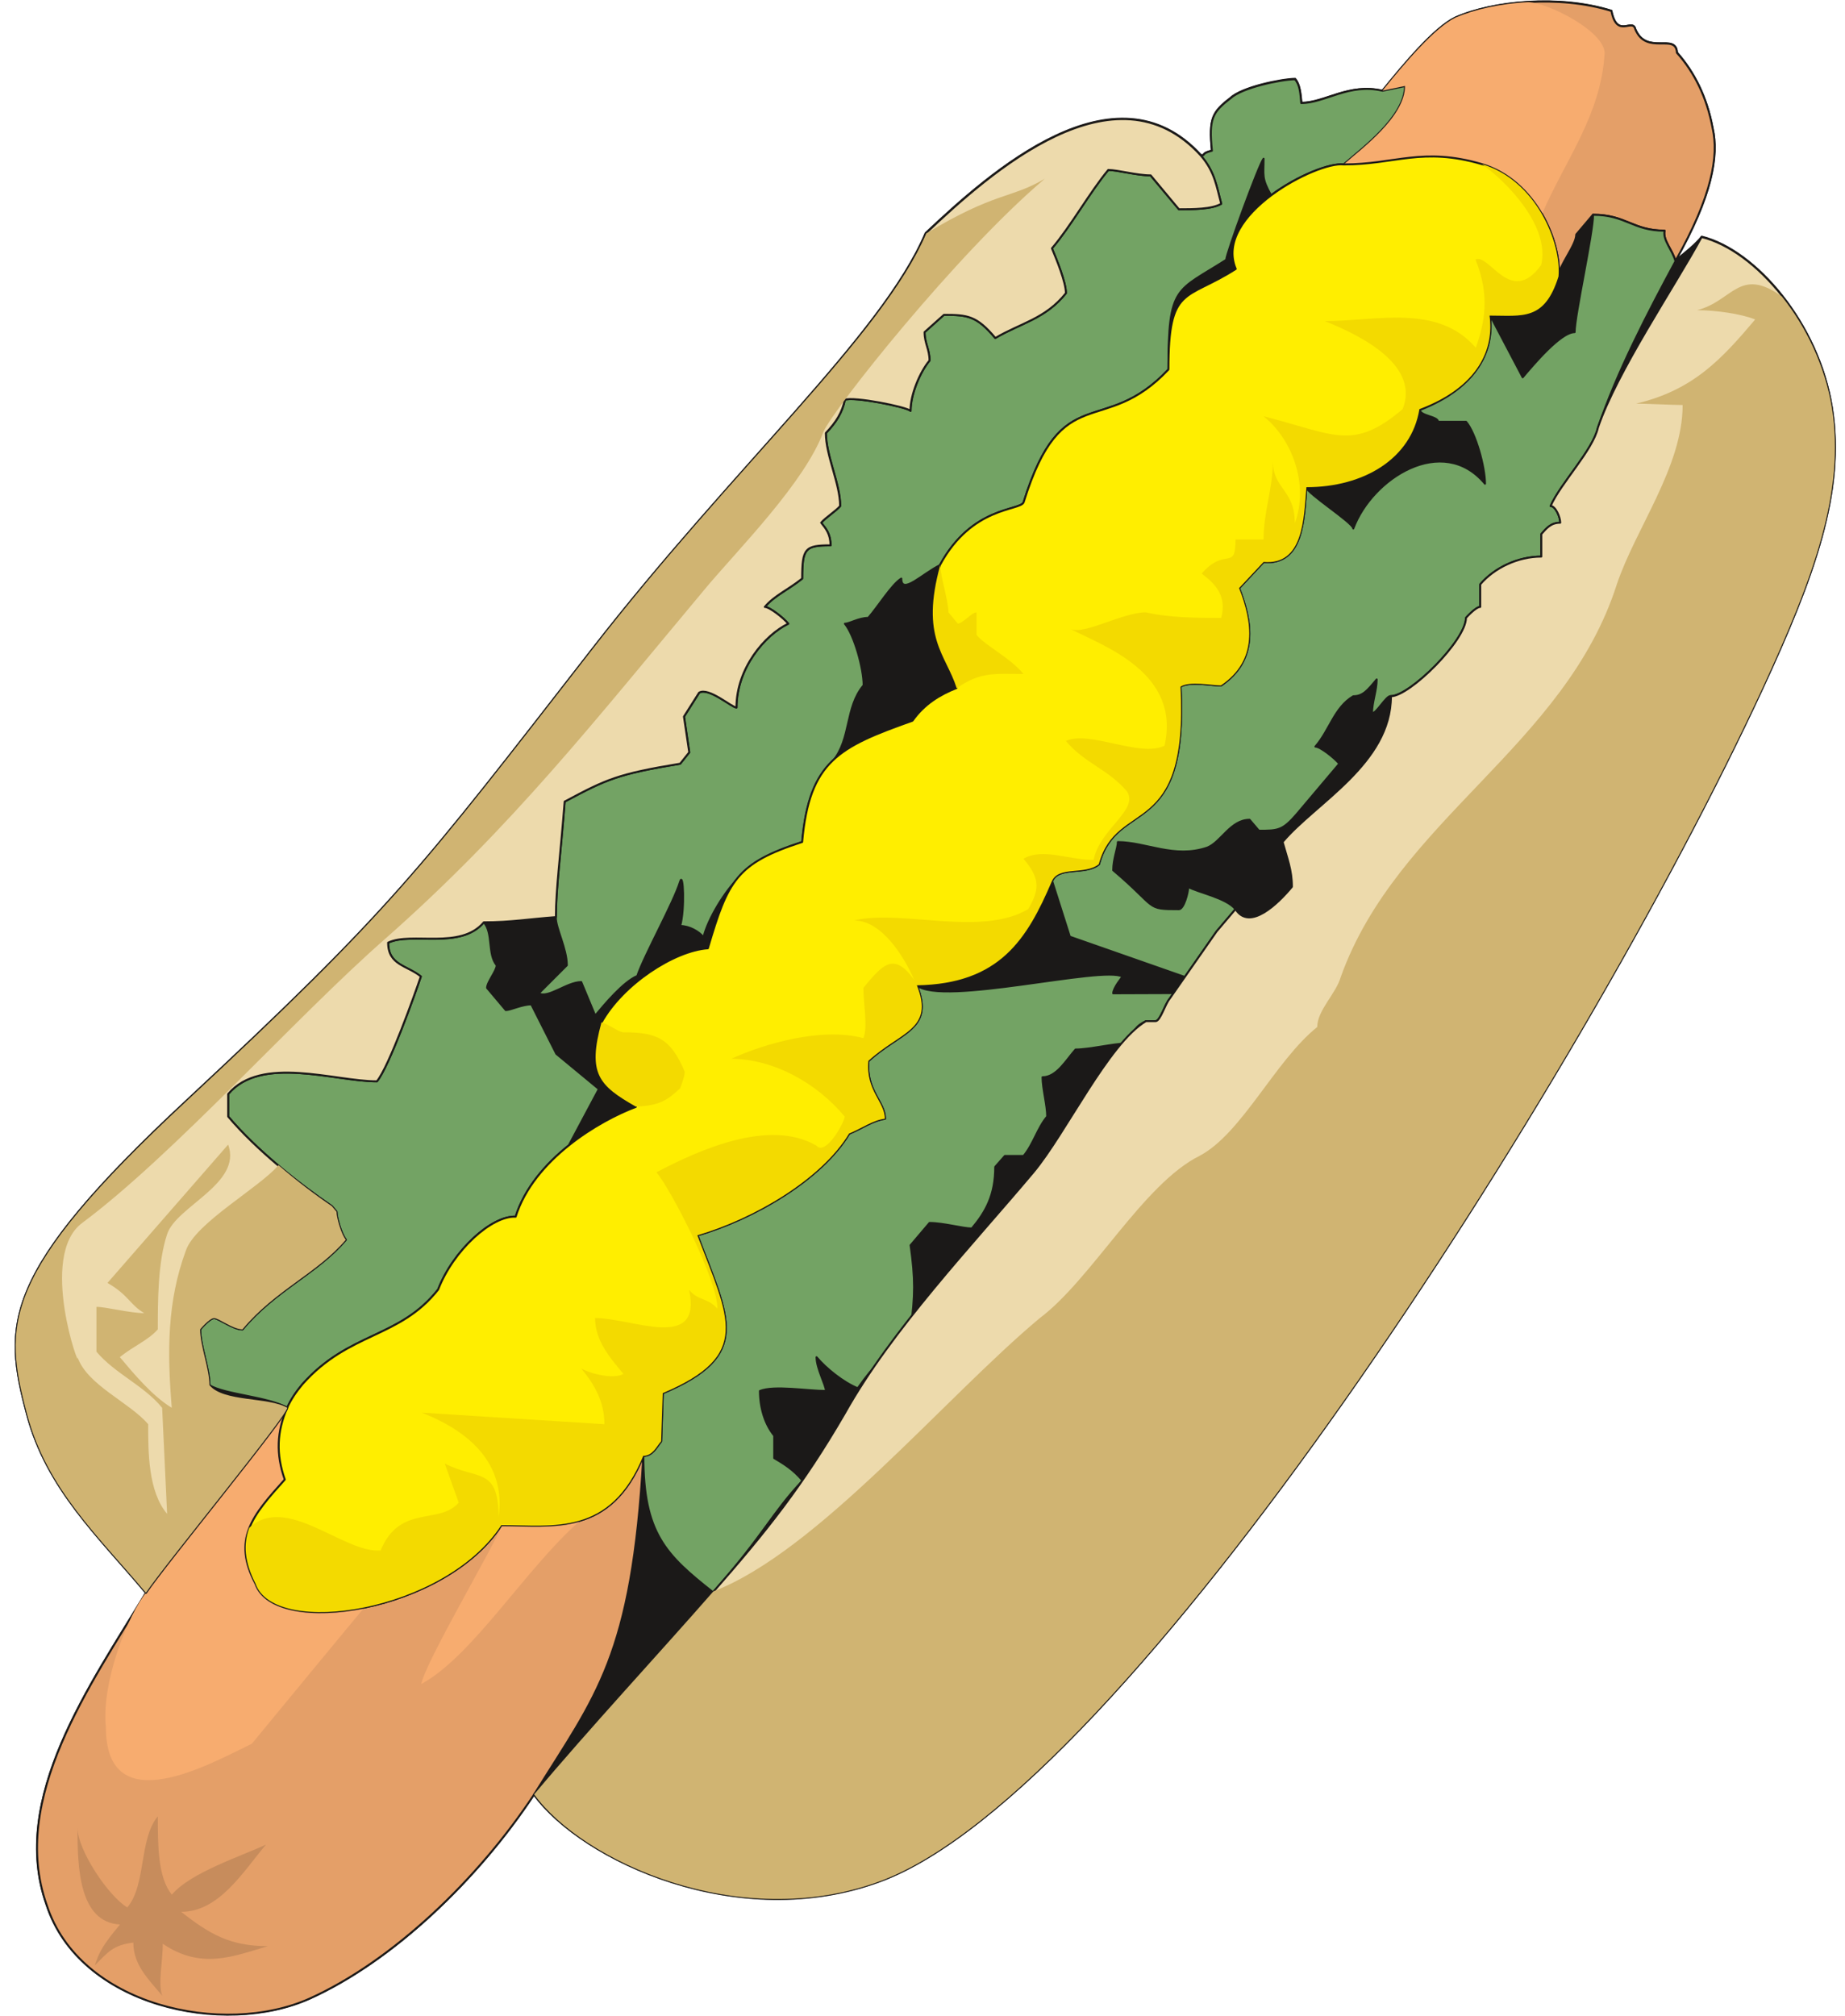 <svg xmlns="http://www.w3.org/2000/svg" xml:space="preserve" width="644.258" height="703.786" fill-rule="evenodd" stroke-linejoin="round" stroke-width="28.222" preserveAspectRatio="xMidYMid" version="1.2" viewBox="0 0 17046 18621"><defs class="ClipPathGroup"><clipPath id="a" clipPathUnits="userSpaceOnUse"><path d="M0 0h17046v18621H0z"/></clipPath></defs><g class="SlideGroup"><g class="Slide" clip-path="url(#a)"><g class="Page"><g class="com.sun.star.drawing.ClosedBezierShape"><path fill="none" d="M135 3h16827v18613H135z" class="BoundingBox"/><path fill="#1B1918" d="M8552 2153c-397 940-1766 2154-3076 3838-1608 2068-1850 2403-3760 4182C3 11768 31 12236 251 13064c183 688 663 1127 1100 1646-513 848-1267 1900-920 2882 305 933 1633 1225 2436 864 765-345 1549-1097 2065-1882 447 612 1892 1280 3198 800 2274-838 6437-7323 8152-11017 480-1036 764-1819 642-2593-122-775-701-1453-1201-1578-56 69-147 145-244 219 340-600 401-968 343-1224-53-285-170-516-328-696-10-186-282 30-386-216-25-107-167 94-221-170-477-149-1092-91-1440 63-193 91-477 432-673 678-312-76-533 109-749 109-10-88-16-170-59-221-132 3-493 77-599 178-165 127-198 186-170 485-110 26-51 44-102 41-792-866-1941 152-2543 721Z"/><path fill="none" stroke="#1B1918" stroke-linecap="round" stroke-width="18" d="M8552 2153c-397 940-1766 2154-3076 3838-1608 2068-1850 2403-3760 4182C3 11768 31 12236 251 13064c183 688 663 1127 1100 1646-513 848-1267 1900-920 2882 305 933 1633 1225 2436 864 765-345 1549-1097 2065-1882 447 612 1892 1280 3198 800 2274-838 6437-7323 8152-11017 480-1036 764-1819 642-2593-122-775-701-1453-1201-1578-56 69-147 145-244 219 340-600 401-968 343-1224-53-285-170-516-328-696-10-186-282 30-386-216-25-107-167 94-221-170-477-149-1092-91-1440 63-193 91-477 432-673 678-312-76-533 109-749 109-10-88-16-170-59-221-132 3-493 77-599 178-165 127-198 186-170 485-110 26-51 44-102 41-792-866-1941 152-2543 721Z"/></g><g class="com.sun.star.drawing.ClosedBezierShape"><path fill="none" d="M333 4h15520v18615H333z" class="BoundingBox"/><path fill="#E49F68" d="M4935 16575c-518 784-1304 1536-2071 1884-800 361-2131 69-2433-863-349-983 406-2035 917-2883 173-259 1306-1637 1306-1711-97 221-105 430-23 663-300 334-488 552-270 964 176 505 1753 259 2272-541 478 0 1009 104 1311-639-104 1858-437 2206-1009 3126Zm0 0ZM15480 2410c340-602 401-971 343-1227-53-285-170-518-330-696-8-186-280 30-384-216-25-109-170 91-221-170-480-149-1092-91-1440 61-196 94-480 434-676 675l209-43c0 285-399 577-567 724 480 0 727-165 1278-3 503 150 736 729 708 1042 0-104 163-290 163-391l155-183c305 0 366 147 660 147-17 89 72 173 102 280Z"/><path fill="none" stroke="#1B1918" stroke-linecap="round" stroke-width="18" d="M4935 16575c-518 784-1304 1536-2071 1884-800 361-2131 69-2433-863-349-983 406-2035 917-2883 173-259 1306-1637 1306-1711-97 221-105 430-23 663-300 334-488 552-270 964 176 505 1753 259 2272-541 478 0 1009 104 1311-639-104 1858-437 2206-1009 3126ZM15480 2410c340-602 401-971 343-1227-53-285-170-518-330-696-8-186-280 30-384-216-25-109-170 91-221-170-480-149-1092-91-1440 61-196 94-480 434-676 675l209-43c0 285-399 577-567 724 480 0 727-165 1278-3 503 150 736 729 708 1042 0-104 163-290 163-391l155-183c305 0 366 147 660 147-17 89 72 173 102 280Z"/></g><g class="com.sun.star.drawing.ClosedBezierShape"><path fill="none" d="M1840 722h13650v13996H1840z" class="BoundingBox"/><path fill="#73A364" d="M12849 6429c-43-3-130 160-173 160 0-104 43-209 43-313-86 104-129 155-216 155-175 104-218 313-350 465 45 0 175 104 221 158l-392 464c-133 155-176 155-351 155l-86-101c-176 0-262 206-391 257-305 104-567-51-826-51 0 51-43 155-43 260 416 353 294 360 607 360 46 0 86-155 86-206 89 51 351 100 437 206l-175 206-434 622c-44 51-87 206-130 206h-89c-127 63-86 91-175 206-127 2-346 56-475 56-89 101-175 256-305 256 0 104 43 259 43 363-89 105-129 259-218 364h-173l-89 101c0 259-86 414-216 569-86 0-261-51-391-51l-175 206c43 310 43 465 0 775-244 256-330 320-488 546-132-53-294-183-381-287 0 104 87 259 87 312-173 0-478-53-610 0 0 155 46 308 132 412v208c86 51 175 104 262 208-285 303-336 470-826 1032-442-348-645-549-645-1260 86 0 122-84 165-135l15-444c831-351 612-686 320-1458 524-153 1146-516 1402-940 115-46 216-122 331-137 0-158-178-259-153-534 295-271 612-287 447-698 234 193 1725-186 1900-81 0 0-86 104-86 154l556-2c0-51 97-102 97-152l-1054-369-163-513c61-142 302-51 432-155 167-621 828-211 754-1642 87-53 287-10 374-10 345-233 289-587 167-899l226-241c371 30 371-402 396-691 0 53 433 328 433 381 173-465 826-882 1217-414 0-155-86-468-175-572h-259c0-50-163-53-168-109 546-213 688-566 648-876l302 574c89-104 348-417 480-417 0-152 173-929 170-1084 305 0 366 147 661 147-18 89 71 173 101 282-251 465-541 1021-716 1537-46 208-348 518-437 724 46 0 89 104 89 155-89 0-130 53-175 104v208c-216 0-435 104-564 256v209c-43 0-132 101-132 101 0 209-521 724-696 722Zm0 0Zm-7594 4151 278-521-393-325-231-457c-86 0-193 53-236 53l-173-205c0-54 89-158 89-209-86-104-30-297-119-398-216 259-668 86-884 190 0 208 173 208 302 313-53 157-295 833-406 967-391 0-1070-244-1374 117v208c261 310 652 620 957 828l43 51c0 51 44 208 87 259-262 310-653 465-955 828-89 0-219-104-262-104s-129 104-129 104c0 153 86 361 86 516 142 86 543 107 719 208 33-73 81-147 139-216 432-487 897-421 1255-876 140-363 495-683 716-673 84-264 277-488 491-658Zm0 0Zm-120-2108c0-259 43-574 82-1068 387-206 486-254 1067-350l84-105-48-330 140-221c89-53 302 137 345 137 0-363 262-670 478-774-44-54-173-155-216-155 86-104 216-158 345-262 0-279 26-307 262-307 0-104-43-155-87-208 44-51 132-105 176-155 0-206-132-465-132-674 94-99 152-190 175-307 79-33 576 66 607 102 0-155 89-361 175-465 0-104-46-158-46-262l178-160c219 0 302 8 475 214 234-138 462-176 653-414 0-102-86-310-130-414 176-206 348-516 521-724 89 0 262 50 391 50l262 313c129 0 305 0 391-51-43-157-58-295-190-447 53 3-6-15 104-43-31-297 5-356 170-483 107-101 467-175 597-177 46 50 51 132 58 220 220 0 441-187 751-114l208-43c0 284-399 577-567 724-122-15-425 101-671 284-89-157-69-183-69-337-43 53-345 878-345 934-465 297-534 231-534 1014-604 640-980 76-1338 1227-33 78-478 33-772 579-158 76-358 282-358 124-87 53-216 262-305 363-87 0-173 54-216 54 86 104 173 411 173 569-173 205-112 492-285 701-160 152-249 373-282 747-302 100-472 191-589 331-122 119-282 376-323 548-43-53-132-104-216-104 44-155 28-505 0-411-61 198-330 678-396 873-129 54-302 262-389 366l-129-310c-133 0-306 155-392 104l259-259c0-155-104-345-102-444Z"/><path fill="none" stroke="#1B1918" stroke-linecap="round" stroke-width="18" d="M12849 6429c-43-3-130 160-173 160 0-104 43-209 43-313-86 104-129 155-216 155-175 104-218 313-350 465 45 0 175 104 221 158l-392 464c-133 155-176 155-351 155l-86-101c-176 0-262 206-391 257-305 104-567-51-826-51 0 51-43 155-43 260 416 353 294 360 607 360 46 0 86-155 86-206 89 51 351 100 437 206l-175 206-434 622c-44 51-87 206-130 206h-89c-127 63-86 91-175 206-127 2-346 56-475 56-89 101-175 256-305 256 0 104 43 259 43 363-89 105-129 259-218 364h-173l-89 101c0 259-86 414-216 569-86 0-261-51-391-51l-175 206c43 310 43 465 0 775-244 256-330 320-488 546-132-53-294-183-381-287 0 104 87 259 87 312-173 0-478-53-610 0 0 155 46 308 132 412v208c86 51 175 104 262 208-285 303-336 470-826 1032-442-348-645-549-645-1260 86 0 122-84 165-135l15-444c831-351 612-686 320-1458 524-153 1146-516 1402-940 115-46 216-122 331-137 0-158-178-259-153-534 295-271 612-287 447-698 234 193 1725-186 1900-81 0 0-86 104-86 154l556-2c0-51 97-102 97-152l-1054-369-163-513c61-142 302-51 432-155 167-621 828-211 754-1642 87-53 287-10 374-10 345-233 289-587 167-899l226-241c371 30 371-402 396-691 0 53 433 328 433 381 173-465 826-882 1217-414 0-155-86-468-175-572h-259c0-50-163-53-168-109 546-213 688-566 648-876l302 574c89-104 348-417 480-417 0-152 173-929 170-1084 305 0 366 147 661 147-18 89 71 173 101 282-251 465-541 1021-716 1537-46 208-348 518-437 724 46 0 89 104 89 155-89 0-130 53-175 104v208c-216 0-435 104-564 256v209c-43 0-132 101-132 101 0 209-521 724-696 722Zm-7594 4151 278-521-393-325-231-457c-86 0-193 53-236 53l-173-205c0-54 89-158 89-209-86-104-30-297-119-398-216 259-668 86-884 190 0 208 173 208 302 313-53 157-295 833-406 967-391 0-1070-244-1374 117v208c261 310 652 620 957 828l43 51c0 51 44 208 87 259-262 310-653 465-955 828-89 0-219-104-262-104s-129 104-129 104c0 153 86 361 86 516 142 86 543 107 719 208 33-73 81-147 139-216 432-487 897-421 1255-876 140-363 495-683 716-673 84-264 277-488 491-658Zm-120-2108c0-259 43-574 82-1068 387-206 486-254 1067-350l84-105-48-330 140-221c89-53 302 137 345 137 0-363 262-670 478-774-44-54-173-155-216-155 86-104 216-158 345-262 0-279 26-307 262-307 0-104-43-155-87-208 44-51 132-105 176-155 0-206-132-465-132-674 94-99 152-190 175-307 79-33 576 66 607 102 0-155 89-361 175-465 0-104-46-158-46-262l178-160c219 0 302 8 475 214 234-138 462-176 653-414 0-102-86-310-130-414 176-206 348-516 521-724 89 0 262 50 391 50l262 313c129 0 305 0 391-51-43-157-58-295-190-447 53 3-6-15 104-43-31-297 5-356 170-483 107-101 467-175 597-177 46 50 51 132 58 220 220 0 441-187 751-114l208-43c0 284-399 577-567 724-122-15-425 101-671 284-89-157-69-183-69-337-43 53-345 878-345 934-465 297-534 231-534 1014-604 640-980 76-1338 1227-33 78-478 33-772 579-158 76-358 282-358 124-87 53-216 262-305 363-87 0-173 54-216 54 86 104 173 411 173 569-173 205-112 492-285 701-160 152-249 373-282 747-302 100-472 191-589 331-122 119-282 376-323 548-43-53-132-104-216-104 44-155 28-505 0-411-61 198-330 678-396 873-129 54-302 262-389 366l-129-310c-133 0-306 155-392 104l259-259c0-155-104-345-102-444Z"/></g><g class="com.sun.star.drawing.ClosedBezierShape"><path fill="none" d="M973 20h13853v16424H973z" class="BoundingBox"/><path fill="#F7AC6F" d="M14246 1978c216-501 546-915 579-1486 0-206-531-470-706-472-257 12-498 68-671 142-195 94-480 434-675 675l208-43c0 285-399 577-566 724 480 0 726-165 1277-2 252 76 434 261 554 462Zm0 0ZM3369 14846c-5 0-1042 1260-1042 1260-371 178-1349 737-1349-155-42-416 206-1038 374-1244 170-254 1303-1631 1303-1705-97 221-104 430-23 663-300 333-488 552-269 963 89 252 528 315 1006 218Zm0 0Zm1986-795c-229 61-483 36-719 41-84 211-704 1257-744 1463 477-259 970-1074 1463-1504Z"/></g><g class="com.sun.star.drawing.ClosedBezierShape"><path fill="none" d="M2258 1436h12154v13466H2258z" class="BoundingBox"/><path fill="#FE0" d="M5943 13447c-303 745-833 641-1311 641-518 800-2095 1046-2271 541-217-412-30-630 270-963-82-234-74-442 22-663 33-74 82-147 140-216 432-488 897-422 1255-876 140-363 495-683 716-673 168-531 772-887 1110-1014-343-198-447-307-317-780 198-355 673-663 983-685 185-629 266-786 871-982 66-747 340-879 1019-1120 112-157 254-241 407-302-99-315-335-460-153-1136 295-546 740-500 773-579 358-1150 734-586 1338-1227 0-782 160-632 622-929-210-498 755-996 996-965 480 0 727-164 1278-3 503 150 736 729 708 1039-129 411-332 361-637 361 43 304-99 657-648 863-74 457-513 722-1044 722-25 289-25 721-396 690l-226 242c122 312 178 665-168 899-86 0-287-43-373 10 74 1430-587 1021-754 1641-130 104-371 13-435 157-228 537-482 949-1247 962 165 411-153 426-448 698-25 274 152 376 152 533-114 16-216 92-330 138-256 424-879 787-1402 939 292 773 511 1108-320 1458l-15 445c-43 51-79 134-165 134Z"/><path fill="none" stroke="#1B1918" stroke-linecap="round" stroke-width="18" d="M5943 13447c-303 745-833 641-1311 641-518 800-2095 1046-2271 541-217-412-30-630 270-963-82-234-74-442 22-663 33-74 82-147 140-216 432-488 897-422 1255-876 140-363 495-683 716-673 168-531 772-887 1110-1014-343-198-447-307-317-780 198-355 673-663 983-685 185-629 266-786 871-982 66-747 340-879 1019-1120 112-157 254-241 407-302-99-315-335-460-153-1136 295-546 740-500 773-579 358-1150 734-586 1338-1227 0-782 160-632 622-929-210-498 755-996 996-965 480 0 727-164 1278-3 503 150 736 729 708 1039-129 411-332 361-637 361 43 304-99 657-648 863-74 457-513 722-1044 722-25 289-25 721-396 690l-226 242c122 312 178 665-168 899-86 0-287-43-373 10 74 1430-587 1021-754 1641-130 104-371 13-435 157-228 537-482 949-1247 962 165 411-153 426-448 698-25 274 152 376 152 533-114 16-216 92-330 138-256 424-879 787-1402 939 292 773 511 1108-320 1458l-15 445c-43 51-79 134-165 134Z"/></g><g class="com.sun.star.drawing.ClosedBezierShape"><path fill="none" d="M135 1091h16829v16460H135z" class="BoundingBox"/><path fill="#EDDAAC" d="M11093 1435c132 152 147 290 190 447-86 51-261 51-391 51l-261-313c-130 0-303-50-392-50-172 208-345 518-520 724 43 104 129 312 129 414-190 238-419 276-652 414-173-206-257-214-475-214l-179 160c0 104 46 158 46 262-87 104-176 310-176 465-30-36-528-135-607-102-23 117-81 208-175 307 0 209 132 468 132 674-43 50-132 104-175 154 43 54 86 105 86 209-236 0-262 28-262 307-129 104-259 158-345 262 43 0 173 101 216 155-216 104-478 411-478 774-43 0-256-190-345-137l-140 221 49 330-84 105c-582 96-681 144-1067 350-38 493-81 808-81 1067-249 18-412 48-666 48-216 257-668 84-884 188 0 208 173 208 302 312-53 158-294 835-406 969-391 0-1069-244-1374 117v208c262 310 653 620 958 828l43 51c0 51 43 208 86 259-262 310-653 465-955 828-89 0-218-104-262-104-43 0-129 104-129 104 0 153 86 361 86 516 130 157 544 107 719 208 0 74-1133 1451-1306 1710-434-519-914-958-1097-1646-220-828-250-1296 1466-2891 1910-1779 2151-2114 3759-4182 1308-1684 2680-2898 3077-3838 602-569 1750-1586 2540-721Zm0 0Zm4628 754c503 125 1082 803 1204 1578 122 774-163 1554-643 2593-1714 3694-5877 10179-8154 11017-1303 480-2749-188-3193-803 500-596 1156-1303 1651-1866 493-562 828-981 1219-1654 434-775 1175-1552 1741-2225 302-361 693-1189 1041-1397h89c44 0 87-156 130-207l434-622 175-206c130 206 392-51 521-206 0-155-43-259-86-414 302-360 1001-723 1001-1346 172 0 693-515 693-724 0 0 89-101 132-101v-209c130-152 348-256 564-256v-208c46-51 86-105 175-105 0-50-43-154-89-154 89-206 391-516 437-724 175-516 706-1298 958-1761Z"/><path fill="none" stroke="#1B1918" stroke-linecap="round" stroke-width="18" d="M11093 1435c132 152 147 290 190 447-86 51-261 51-391 51l-261-313c-130 0-303-50-392-50-172 208-345 518-520 724 43 104 129 312 129 414-190 238-419 276-652 414-173-206-257-214-475-214l-179 160c0 104 46 158 46 262-87 104-176 310-176 465-30-36-528-135-607-102-23 117-81 208-175 307 0 209 132 468 132 674-43 50-132 104-175 154 43 54 86 105 86 209-236 0-262 28-262 307-129 104-259 158-345 262 43 0 173 101 216 155-216 104-478 411-478 774-43 0-256-190-345-137l-140 221 49 330-84 105c-582 96-681 144-1067 350-38 493-81 808-81 1067-249 18-412 48-666 48-216 257-668 84-884 188 0 208 173 208 302 312-53 158-294 835-406 969-391 0-1069-244-1374 117v208c262 310 653 620 958 828l43 51c0 51 43 208 86 259-262 310-653 465-955 828-89 0-218-104-262-104-43 0-129 104-129 104 0 153 86 361 86 516 130 157 544 107 719 208 0 74-1133 1451-1306 1710-434-519-914-958-1097-1646-220-828-250-1296 1466-2891 1910-1779 2151-2114 3759-4182 1308-1684 2680-2898 3077-3838 602-569 1750-1586 2540-721Zm4628 754c503 125 1082 803 1204 1578 122 774-163 1554-643 2593-1714 3694-5877 10179-8154 11017-1303 480-2749-188-3193-803 500-596 1156-1303 1651-1866 493-562 828-981 1219-1654 434-775 1175-1552 1741-2225 302-361 693-1189 1041-1397h89c44 0 87-156 130-207l434-622 175-206c130 206 392-51 521-206 0-155-43-259-86-414 302-360 1001-723 1001-1346 172 0 693-515 693-724 0 0 89-101 132-101v-209c130-152 348-256 564-256v-208c46-51 86-105 175-105 0-50-43-154-89-154 89-206 391-516 437-724 175-516 706-1298 958-1761Z"/></g><g class="com.sun.star.drawing.ClosedBezierShape"><path fill="none" d="M716 16777h1760v1658H716z" class="BoundingBox"/><path fill="#C78C5C" d="M716 16881c0 208 287 635 460 737 176-206 107-633 282-841 0 261 0 568 130 723 172-205 654-360 869-462-215 257-435 621-783 621 262 206 453 317 801 317-315 92-613 221-971-22 0 157-46 375-5 480-130-155-267-285-267-491-189 23-235 89-356 211 38-122 81-198 233-378-383-21-393-537-393-895Z"/></g><g class="com.sun.star.drawing.ClosedBezierShape"><path fill="none" d="M145 1651h16810v15891H145z" class="BoundingBox"/><path fill="#D0B472" d="M2573 10762c-173 206-770 534-856 790-173 468-173 933-130 1451-175-104-350-313-480-468 130-104 262-155 351-256 0-259 0-622 86-879 84-259 696-467 564-828L993 11850c195 111 208 203 340 279-132 0-355-58-442-58v414c173 205 435 309 607 518l46 980c-175-206-175-569-175-828-173-203-564-361-653-620 33 158-366-934 43-1239 843-627 1971-1898 2797-2622 1176-1037 1933-2010 2974-3254 305-361 904-965 1077-1430 89-208 1233-1651 2046-2339-313 185-457 119-1095 505-402 940-1774 2154-3082 3838-1608 2067-1849 2403-3759 4182C1 11771 31 12238 251 13066c183 689 663 1128 1097 1646 173-259 1306-1636 1306-1709-175-102-589-51-719-209 0-154-86-363-86-515 0 0 86-104 129-104 44 0 173 104 262 104 302-363 693-518 955-828-43-51-86-208-86-259l-43-51c-153-104-328-236-493-379Zm0 0Zm4018 3937c-500 572-1156 1278-1656 1875 444 615 1890 1283 3193 803 2277-839 6440-7323 8154-11017 480-1039 765-1819 643-2594-64-388-239-749-463-1028-393-282-457 48-784 127 172 0 406 33 538 86-307 363-571 653-1100 777 87 0 343 13 430 13 0 571-435 1140-608 1656-480 1499-2029 2174-2550 3625-43 155-218 309-218 464-391 314-696 984-1087 1190-521 259-998 1141-1479 1501-871 727-2053 2154-3013 2522Z"/></g><g class="com.sun.star.drawing.ClosedBezierShape"><path fill="none" d="M2269 1516h12133v13376H2269z" class="BoundingBox"/><path fill="#F3DA00" d="M2303 14112c-55 150-47 310 58 516 175 505 1753 259 2271-541 478 0 1008 104 1311-640 86 0 122-84 165-135l15-444c831-351 612-686 320-1458 523-153 1146-516 1402-940 114-46 216-122 330-137 0-158-178-259-152-534 295-271 613-287 448-698 764-13 1018-424 1247-961 64-145 305-54 434-158 168-619 828-210 755-1640 86-54 287-11 373-11 346-233 290-586 168-899l226-241c371 30 371-401 396-691 531 0 970-264 1044-721 549-206 691-559 648-864 305 0 508 51 637-361 28-310-205-889-708-1038 241 172 632 579 548 932-282 388-477-110-607-51 137 338 84 584 3 815-353-409-917-246-1395-246 391 155 872 427 719 813-462 391-627 233-1285 66 261 208 422 625 289 988 0-313-203-315-203-574 0 259-86 465-86 724h-259c0 299-94 63-313 315 130 96 234 210 181 409-216 0-478 0-696-51-216 0-564 208-694 155 303 157 1019 401 866 1077-231 111-693-145-911-44 175 209 391 260 566 468 107 172-254 345-310 630-216 5-472-115-648-10 163 190 143 293 44 465-435 259-1175 0-1609 105 261 0 468 347 555 548-189-264-294-137-469 74 0 152 43 360 0 465-391-105-927 56-1219 190 391 5 785 221 1046 534 0 50-175 368-261 269-435-254-1087 40-1478 246 132 155 569 1001 563 1260-91-104-172-69-261-173 122 574-526 259-869 259 0 206 132 361 262 516-87 53-305 0-391-51 129 155 215 313 215 516l-1689-107c516 201 773 526 712 963-5-465-193-336-498-493l129 361c-175 208-546 12-721 442-338 30-871-529-1214-209Zm0 0Zm3254-4668c-130 472-26 582 317 777 224-8 295-63 409-168 0 0 43-104 43-154-129-310-261-364-566-364-43 0-160-89-203-91Zm0 0Zm3282-3087c219-155 356-132 617-132-129-155-348-257-434-361v-208c-43 0-129 104-173 104l-86-104c0-104-76-338-76-437-186 675 51 820 152 1138Z"/></g><g class="com.sun.star.drawing.OpenBezierShape"><path fill="none" d="M2108 2049h13263v10748H2108z" class="BoundingBox"/></g></g></g></g></svg>
